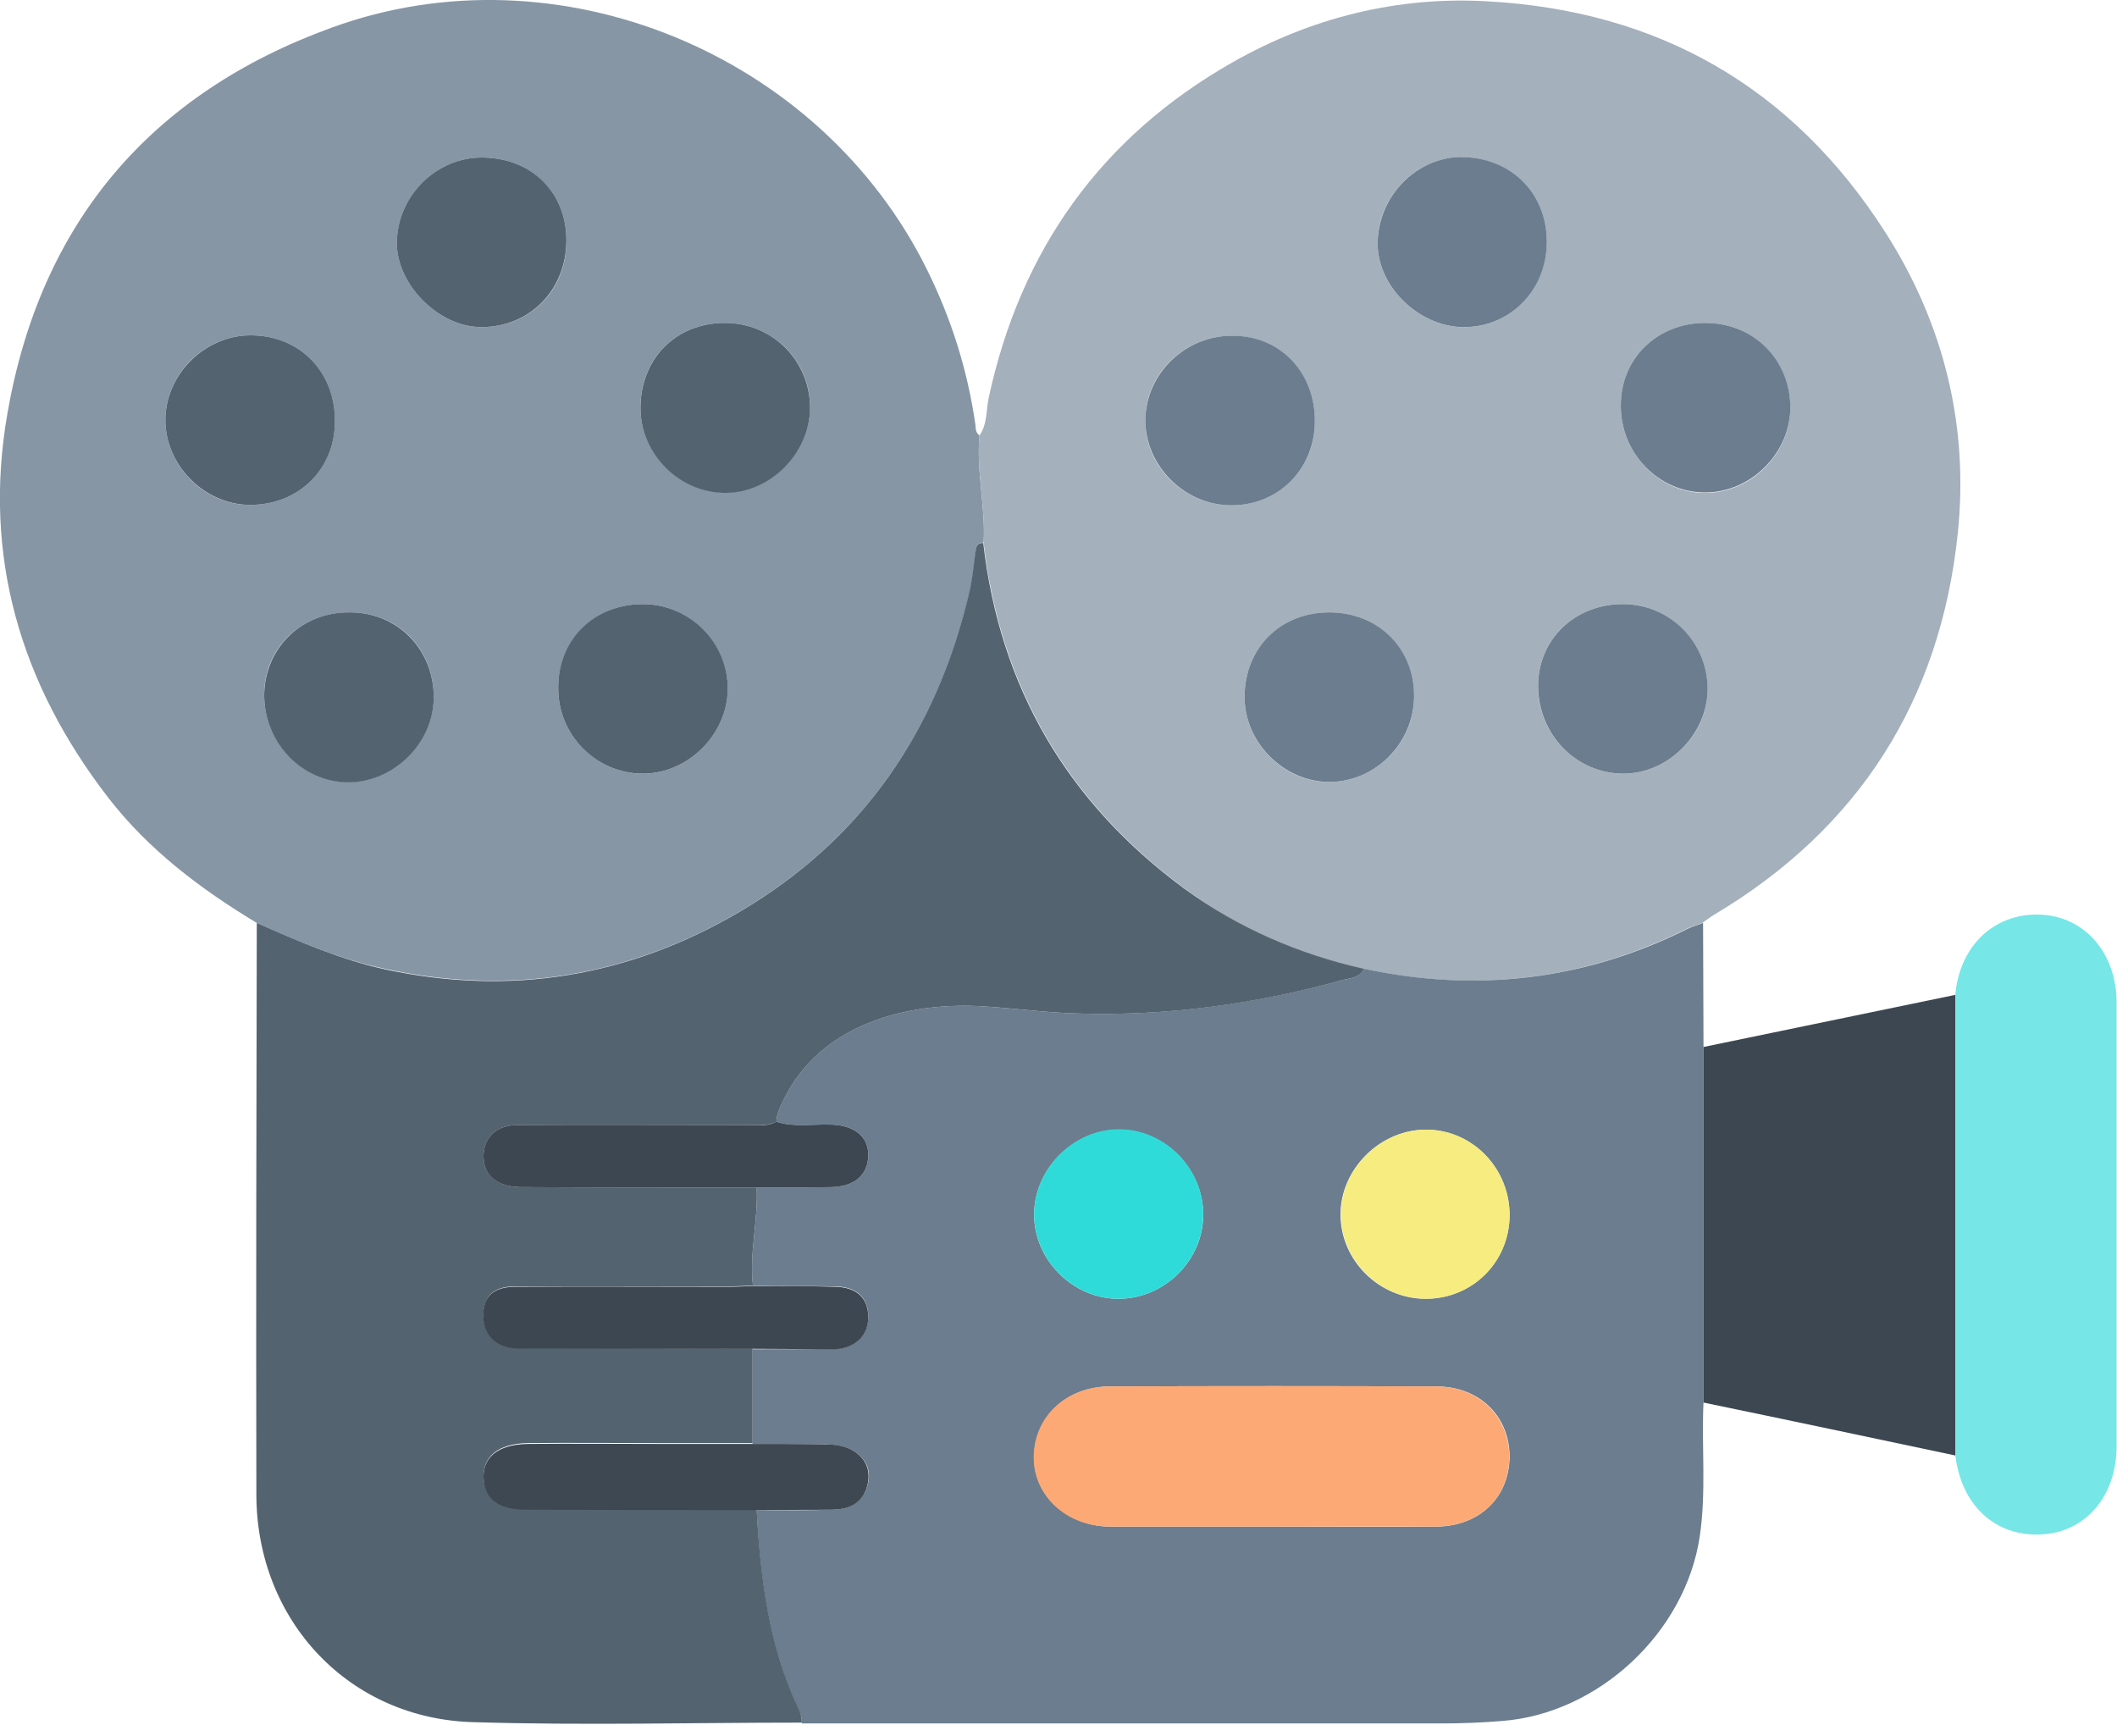 <svg width="50" height="41" viewBox="0 0 50 41" fill="none" xmlns="http://www.w3.org/2000/svg">
<g clip-path="url(#clip0_1_7859)">
<path d="M6.064 21.797C4.736 20.996 3.505 20.069 2.548 18.828C0.478 16.143 -0.411 13.125 0.175 9.766C0.956 5.264 3.554 2.207 7.831 0.654C13.173 -1.299 19.374 1.27 21.894 6.367C22.47 7.529 22.851 8.74 23.036 10.02C23.046 10.117 23.036 10.215 23.134 10.283C23.056 11.133 23.28 11.973 23.232 12.813C23.075 12.813 23.056 12.92 23.046 13.037C23.007 13.34 22.978 13.652 22.909 13.945C22.148 17.217 20.4 19.805 17.48 21.524C14.872 23.057 12.07 23.526 9.091 22.881C8.017 22.656 7.04 22.227 6.064 21.797ZM17.118 7.627C15.966 7.627 15.126 8.467 15.126 9.629C15.126 10.723 16.054 11.641 17.148 11.631C18.212 11.621 19.13 10.694 19.13 9.619C19.14 8.516 18.241 7.627 17.118 7.627ZM7.909 9.951C7.919 8.789 7.089 7.93 5.937 7.92C4.843 7.91 3.905 8.828 3.905 9.922C3.905 10.986 4.823 11.924 5.888 11.924C7.04 11.934 7.909 11.094 7.909 9.951ZM15.185 14.268C14.033 14.268 13.183 15.107 13.183 16.26C13.183 17.363 14.091 18.272 15.185 18.272C16.249 18.272 17.177 17.344 17.187 16.279C17.187 15.176 16.288 14.268 15.185 14.268ZM8.261 14.463C7.118 14.463 6.249 15.293 6.239 16.387C6.23 17.529 7.128 18.467 8.241 18.467C9.306 18.467 10.234 17.539 10.243 16.475C10.253 15.332 9.404 14.463 8.261 14.463ZM13.378 5.674C13.378 4.531 12.528 3.711 11.357 3.721C10.292 3.731 9.394 4.629 9.374 5.713C9.355 6.709 10.361 7.725 11.366 7.725C12.528 7.725 13.388 6.846 13.378 5.674Z" fill="#8696A5"/>
<path d="M23.232 12.813C23.28 11.964 23.056 11.134 23.134 10.284C23.319 10.021 23.29 9.698 23.349 9.405C24.101 5.909 26.005 3.233 29.12 1.466C30.966 0.421 32.987 -0.087 35.106 0.03C39.159 0.245 42.333 2.052 44.53 5.489C45.917 7.657 46.503 10.069 46.239 12.599C45.829 16.524 43.915 19.561 40.487 21.602C40.39 21.661 40.302 21.729 40.204 21.798C40.087 21.847 39.96 21.876 39.843 21.934C37.401 23.155 34.853 23.448 32.196 22.882C30.653 22.54 29.237 21.915 27.968 20.977C25.224 18.946 23.622 16.231 23.232 12.813ZM31.396 14.464C30.243 14.464 29.394 15.313 29.394 16.466C29.394 17.53 30.312 18.468 31.376 18.468C32.47 18.477 33.398 17.559 33.398 16.456C33.398 15.313 32.548 14.464 31.396 14.464ZM31.054 9.962C31.064 8.8 30.224 7.931 29.091 7.931C27.978 7.931 27.05 8.829 27.05 9.923C27.04 11.007 27.968 11.934 29.081 11.934C30.194 11.934 31.054 11.075 31.054 9.962ZM40.273 7.628C39.14 7.628 38.28 8.468 38.28 9.581C38.28 10.704 39.169 11.632 40.253 11.642C41.347 11.651 42.284 10.724 42.284 9.63C42.275 8.487 41.415 7.628 40.273 7.628ZM38.329 14.268C37.196 14.268 36.327 15.099 36.327 16.202C36.317 17.335 37.226 18.272 38.339 18.272C39.403 18.272 40.331 17.345 40.331 16.28C40.331 15.167 39.442 14.268 38.329 14.268ZM36.532 5.714C36.532 4.571 35.712 3.77 34.599 3.712C33.583 3.663 32.587 4.503 32.538 5.675C32.489 6.729 33.485 7.706 34.54 7.726C35.653 7.745 36.523 6.856 36.532 5.714Z" fill="#A4B0BC"/>
<path d="M32.217 22.881C34.873 23.447 37.422 23.154 39.863 21.934C39.98 21.875 40.107 21.846 40.224 21.797C40.224 22.773 40.234 23.75 40.234 24.717C40.234 27.52 40.234 30.312 40.234 33.115C40.185 34.17 40.303 35.225 40.146 36.279C39.814 38.545 37.764 40.469 35.478 40.645C35.01 40.684 34.541 40.703 34.062 40.703C29.023 40.703 23.974 40.703 18.935 40.703C18.955 40.566 18.896 40.449 18.838 40.332C18.154 38.848 17.949 37.266 17.871 35.664C18.476 35.664 19.072 35.674 19.678 35.654C20.019 35.645 20.322 35.527 20.459 35.176C20.566 34.893 20.547 34.619 20.332 34.404C20.107 34.17 19.795 34.121 19.482 34.111C18.916 34.102 18.349 34.102 17.773 34.102C17.773 33.359 17.773 32.607 17.773 31.865C18.418 31.865 19.072 31.865 19.717 31.855C20.215 31.846 20.517 31.514 20.508 31.055C20.488 30.635 20.224 30.391 19.726 30.381C19.082 30.371 18.437 30.371 17.783 30.361C17.695 29.59 17.91 28.828 17.871 28.047C18.457 28.047 19.043 28.047 19.629 28.037C20.185 28.027 20.508 27.744 20.508 27.275C20.508 26.846 20.185 26.582 19.648 26.562C19.209 26.543 18.769 26.631 18.34 26.494C18.34 26.328 18.408 26.182 18.476 26.035C19.355 24.15 21.494 23.652 23.262 23.77C23.984 23.818 24.707 23.916 25.439 23.936C27.578 24.004 29.668 23.701 31.719 23.145C31.894 23.096 32.119 23.096 32.217 22.881ZM30.068 36.055C31.357 36.055 32.636 36.065 33.926 36.055C34.941 36.045 35.644 35.371 35.654 34.404C35.654 33.447 34.941 32.744 33.926 32.744C31.357 32.734 28.789 32.734 26.221 32.744C25.195 32.744 24.433 33.457 24.424 34.404C24.414 35.322 25.195 36.045 26.221 36.055C27.5 36.055 28.789 36.055 30.068 36.055ZM35.654 28.711C35.664 27.607 34.795 26.699 33.711 26.68C32.617 26.66 31.66 27.598 31.66 28.682C31.66 29.766 32.568 30.664 33.652 30.674C34.766 30.684 35.644 29.814 35.654 28.711ZM26.396 30.674C27.48 30.684 28.398 29.795 28.418 28.721C28.437 27.617 27.519 26.68 26.426 26.68C25.361 26.68 24.433 27.598 24.424 28.672C24.414 29.736 25.322 30.664 26.396 30.674Z" fill="#6B7D8E"/>
<path d="M32.217 22.881C32.119 23.096 31.895 23.096 31.719 23.145C29.658 23.711 27.569 24.004 25.44 23.936C24.717 23.916 23.994 23.818 23.262 23.77C21.494 23.652 19.356 24.15 18.477 26.035C18.408 26.182 18.34 26.328 18.34 26.494C18.145 26.592 17.93 26.572 17.715 26.572C15.879 26.572 14.043 26.572 12.207 26.572C11.69 26.572 11.377 26.914 11.426 27.402C11.465 27.793 11.797 28.037 12.315 28.037C14.17 28.047 16.026 28.047 17.871 28.047C17.91 28.818 17.695 29.58 17.783 30.361C17.588 30.371 17.393 30.381 17.197 30.381C15.527 30.381 13.858 30.381 12.178 30.381C11.66 30.381 11.426 30.605 11.416 31.055C11.416 31.494 11.709 31.807 12.168 31.836C12.295 31.846 12.432 31.836 12.559 31.836C14.297 31.836 16.035 31.846 17.774 31.846C17.774 32.588 17.774 33.34 17.774 34.082C17.012 34.082 16.25 34.082 15.488 34.082C14.483 34.082 13.477 34.072 12.471 34.082C11.758 34.092 11.377 34.414 11.426 34.941C11.465 35.4 11.797 35.635 12.422 35.635C14.238 35.645 16.055 35.635 17.871 35.645C17.959 37.256 18.154 38.838 18.838 40.312C18.897 40.43 18.945 40.547 18.936 40.684C16.367 40.684 13.789 40.752 11.221 40.674C8.252 40.615 6.065 38.281 6.055 35.312C6.045 30.811 6.055 26.299 6.065 21.797C7.041 22.227 8.018 22.656 9.082 22.891C12.061 23.535 14.863 23.066 17.471 21.533C20.391 19.814 22.139 17.236 22.901 13.955C22.969 13.652 22.998 13.35 23.037 13.047C23.057 12.92 23.067 12.822 23.223 12.822C23.613 16.24 25.215 18.955 27.969 20.986C29.248 21.914 30.674 22.539 32.217 22.881Z" fill="#546370"/>
<path d="M40.234 33.125C40.234 30.322 40.234 27.529 40.234 24.727C42.217 24.316 44.199 23.906 46.182 23.496C46.182 27.119 46.182 30.742 46.182 34.375C44.199 33.955 42.217 33.535 40.234 33.125Z" fill="#3D4751"/>
<path d="M46.182 34.365C46.182 30.742 46.182 27.119 46.182 23.486C46.289 22.324 47.109 21.562 48.184 21.601C49.228 21.64 49.99 22.5 49.99 23.681C49.99 27.177 49.99 30.663 49.99 34.16C49.99 35.341 49.248 36.201 48.193 36.24C47.119 36.288 46.318 35.546 46.182 34.365Z" fill="#76E6E6"/>
<path d="M17.119 7.627C18.242 7.627 19.131 8.516 19.131 9.629C19.131 10.693 18.213 11.631 17.148 11.641C16.055 11.65 15.127 10.732 15.127 9.639C15.127 8.467 15.967 7.627 17.119 7.627Z" fill="#546370"/>
<path d="M7.91 9.951C7.91 11.094 7.041 11.934 5.889 11.924C4.824 11.914 3.906 10.986 3.906 9.922C3.906 8.838 4.844 7.91 5.938 7.92C7.09 7.93 7.92 8.789 7.91 9.951Z" fill="#546370"/>
<path d="M15.186 14.268C16.289 14.268 17.197 15.176 17.188 16.279C17.178 17.344 16.25 18.271 15.186 18.271C14.082 18.271 13.184 17.363 13.184 16.26C13.174 15.107 14.024 14.268 15.186 14.268Z" fill="#546370"/>
<path d="M8.262 14.463C9.395 14.463 10.254 15.342 10.244 16.485C10.235 17.549 9.307 18.467 8.242 18.477C7.129 18.477 6.231 17.539 6.24 16.397C6.26 15.293 7.129 14.453 8.262 14.463Z" fill="#546370"/>
<path d="M13.377 5.674C13.377 6.846 12.518 7.725 11.366 7.725C10.36 7.725 9.354 6.709 9.373 5.713C9.393 4.629 10.291 3.731 11.356 3.721C12.537 3.711 13.377 4.531 13.377 5.674Z" fill="#546370"/>
<path d="M31.396 14.463C32.549 14.463 33.408 15.312 33.398 16.455C33.389 17.559 32.471 18.477 31.377 18.467C30.312 18.457 29.395 17.529 29.395 16.465C29.395 15.303 30.244 14.463 31.396 14.463Z" fill="#6B7D8E"/>
<path d="M31.055 9.961C31.045 11.084 30.195 11.934 29.082 11.934C27.979 11.934 27.051 11.006 27.051 9.922C27.061 8.828 27.988 7.93 29.092 7.93C30.225 7.92 31.064 8.789 31.055 9.961Z" fill="#6B7D8E"/>
<path d="M40.273 7.627C41.416 7.627 42.276 8.486 42.285 9.619C42.285 10.703 41.348 11.641 40.254 11.631C39.16 11.621 38.272 10.693 38.281 9.57C38.281 8.467 39.141 7.627 40.273 7.627Z" fill="#6B7D8E"/>
<path d="M38.33 14.268C39.443 14.268 40.332 15.166 40.332 16.279C40.322 17.344 39.404 18.271 38.34 18.271C37.227 18.271 36.328 17.344 36.328 16.201C36.328 15.098 37.197 14.268 38.33 14.268Z" fill="#6B7D8E"/>
<path d="M36.533 5.713C36.533 6.856 35.654 7.744 34.541 7.725C33.486 7.705 32.49 6.729 32.539 5.674C32.597 4.502 33.584 3.662 34.599 3.711C35.713 3.76 36.533 4.57 36.533 5.713Z" fill="#6B7D8E"/>
<path d="M30.068 36.054C28.779 36.054 27.5 36.054 26.211 36.054C25.186 36.054 24.404 35.322 24.414 34.404C24.424 33.456 25.186 32.744 26.211 32.744C28.779 32.734 31.348 32.734 33.916 32.744C34.932 32.744 35.645 33.456 35.645 34.404C35.645 35.371 34.941 36.044 33.916 36.054C32.637 36.054 31.358 36.054 30.068 36.054Z" fill="#FDA975"/>
<path d="M17.869 35.664C16.053 35.664 14.237 35.664 12.42 35.655C11.795 35.655 11.463 35.42 11.424 34.961C11.375 34.434 11.746 34.112 12.469 34.102C13.475 34.092 14.481 34.102 15.487 34.102C16.248 34.102 17.01 34.102 17.772 34.102C18.338 34.102 18.905 34.102 19.481 34.112C19.793 34.112 20.106 34.17 20.33 34.405C20.535 34.62 20.555 34.903 20.457 35.176C20.321 35.538 20.018 35.645 19.676 35.655C19.071 35.664 18.475 35.655 17.869 35.664Z" fill="#3E4852"/>
<path d="M17.87 28.047C16.015 28.047 14.159 28.047 12.314 28.037C11.786 28.037 11.464 27.793 11.425 27.402C11.376 26.914 11.689 26.572 12.206 26.572C14.042 26.562 15.878 26.572 17.714 26.572C17.929 26.572 18.134 26.602 18.339 26.494C18.769 26.631 19.208 26.543 19.648 26.562C20.185 26.582 20.507 26.846 20.507 27.275C20.507 27.744 20.185 28.027 19.628 28.037C19.042 28.047 18.456 28.047 17.87 28.047Z" fill="#3D4751"/>
<path d="M17.772 31.855C16.033 31.855 14.295 31.846 12.557 31.846C12.43 31.846 12.293 31.855 12.166 31.846C11.697 31.816 11.405 31.504 11.414 31.064C11.414 30.615 11.658 30.391 12.176 30.391C13.846 30.381 15.516 30.391 17.195 30.391C17.391 30.391 17.586 30.381 17.782 30.371C18.426 30.371 19.07 30.371 19.725 30.391C20.223 30.4 20.487 30.645 20.506 31.064C20.526 31.523 20.213 31.846 19.715 31.865C19.07 31.865 18.426 31.855 17.772 31.855Z" fill="#3D4751"/>
<path d="M35.654 28.711C35.645 29.815 34.766 30.684 33.662 30.674C32.578 30.664 31.67 29.756 31.67 28.682C31.67 27.598 32.617 26.66 33.721 26.68C34.795 26.7 35.654 27.598 35.654 28.711Z" fill="#F6EC80"/>
<path d="M26.397 30.674C25.322 30.664 24.414 29.736 24.424 28.662C24.434 27.598 25.361 26.67 26.426 26.67C27.52 26.67 28.438 27.607 28.418 28.711C28.398 29.795 27.48 30.684 26.397 30.674Z" fill="#2FDBD8"/>
</g>
<defs>
<clipPath id="clip0_1_7859">
<rect width="50" height="40.732" fill="white"/>
</clipPath>
</defs>
</svg>
